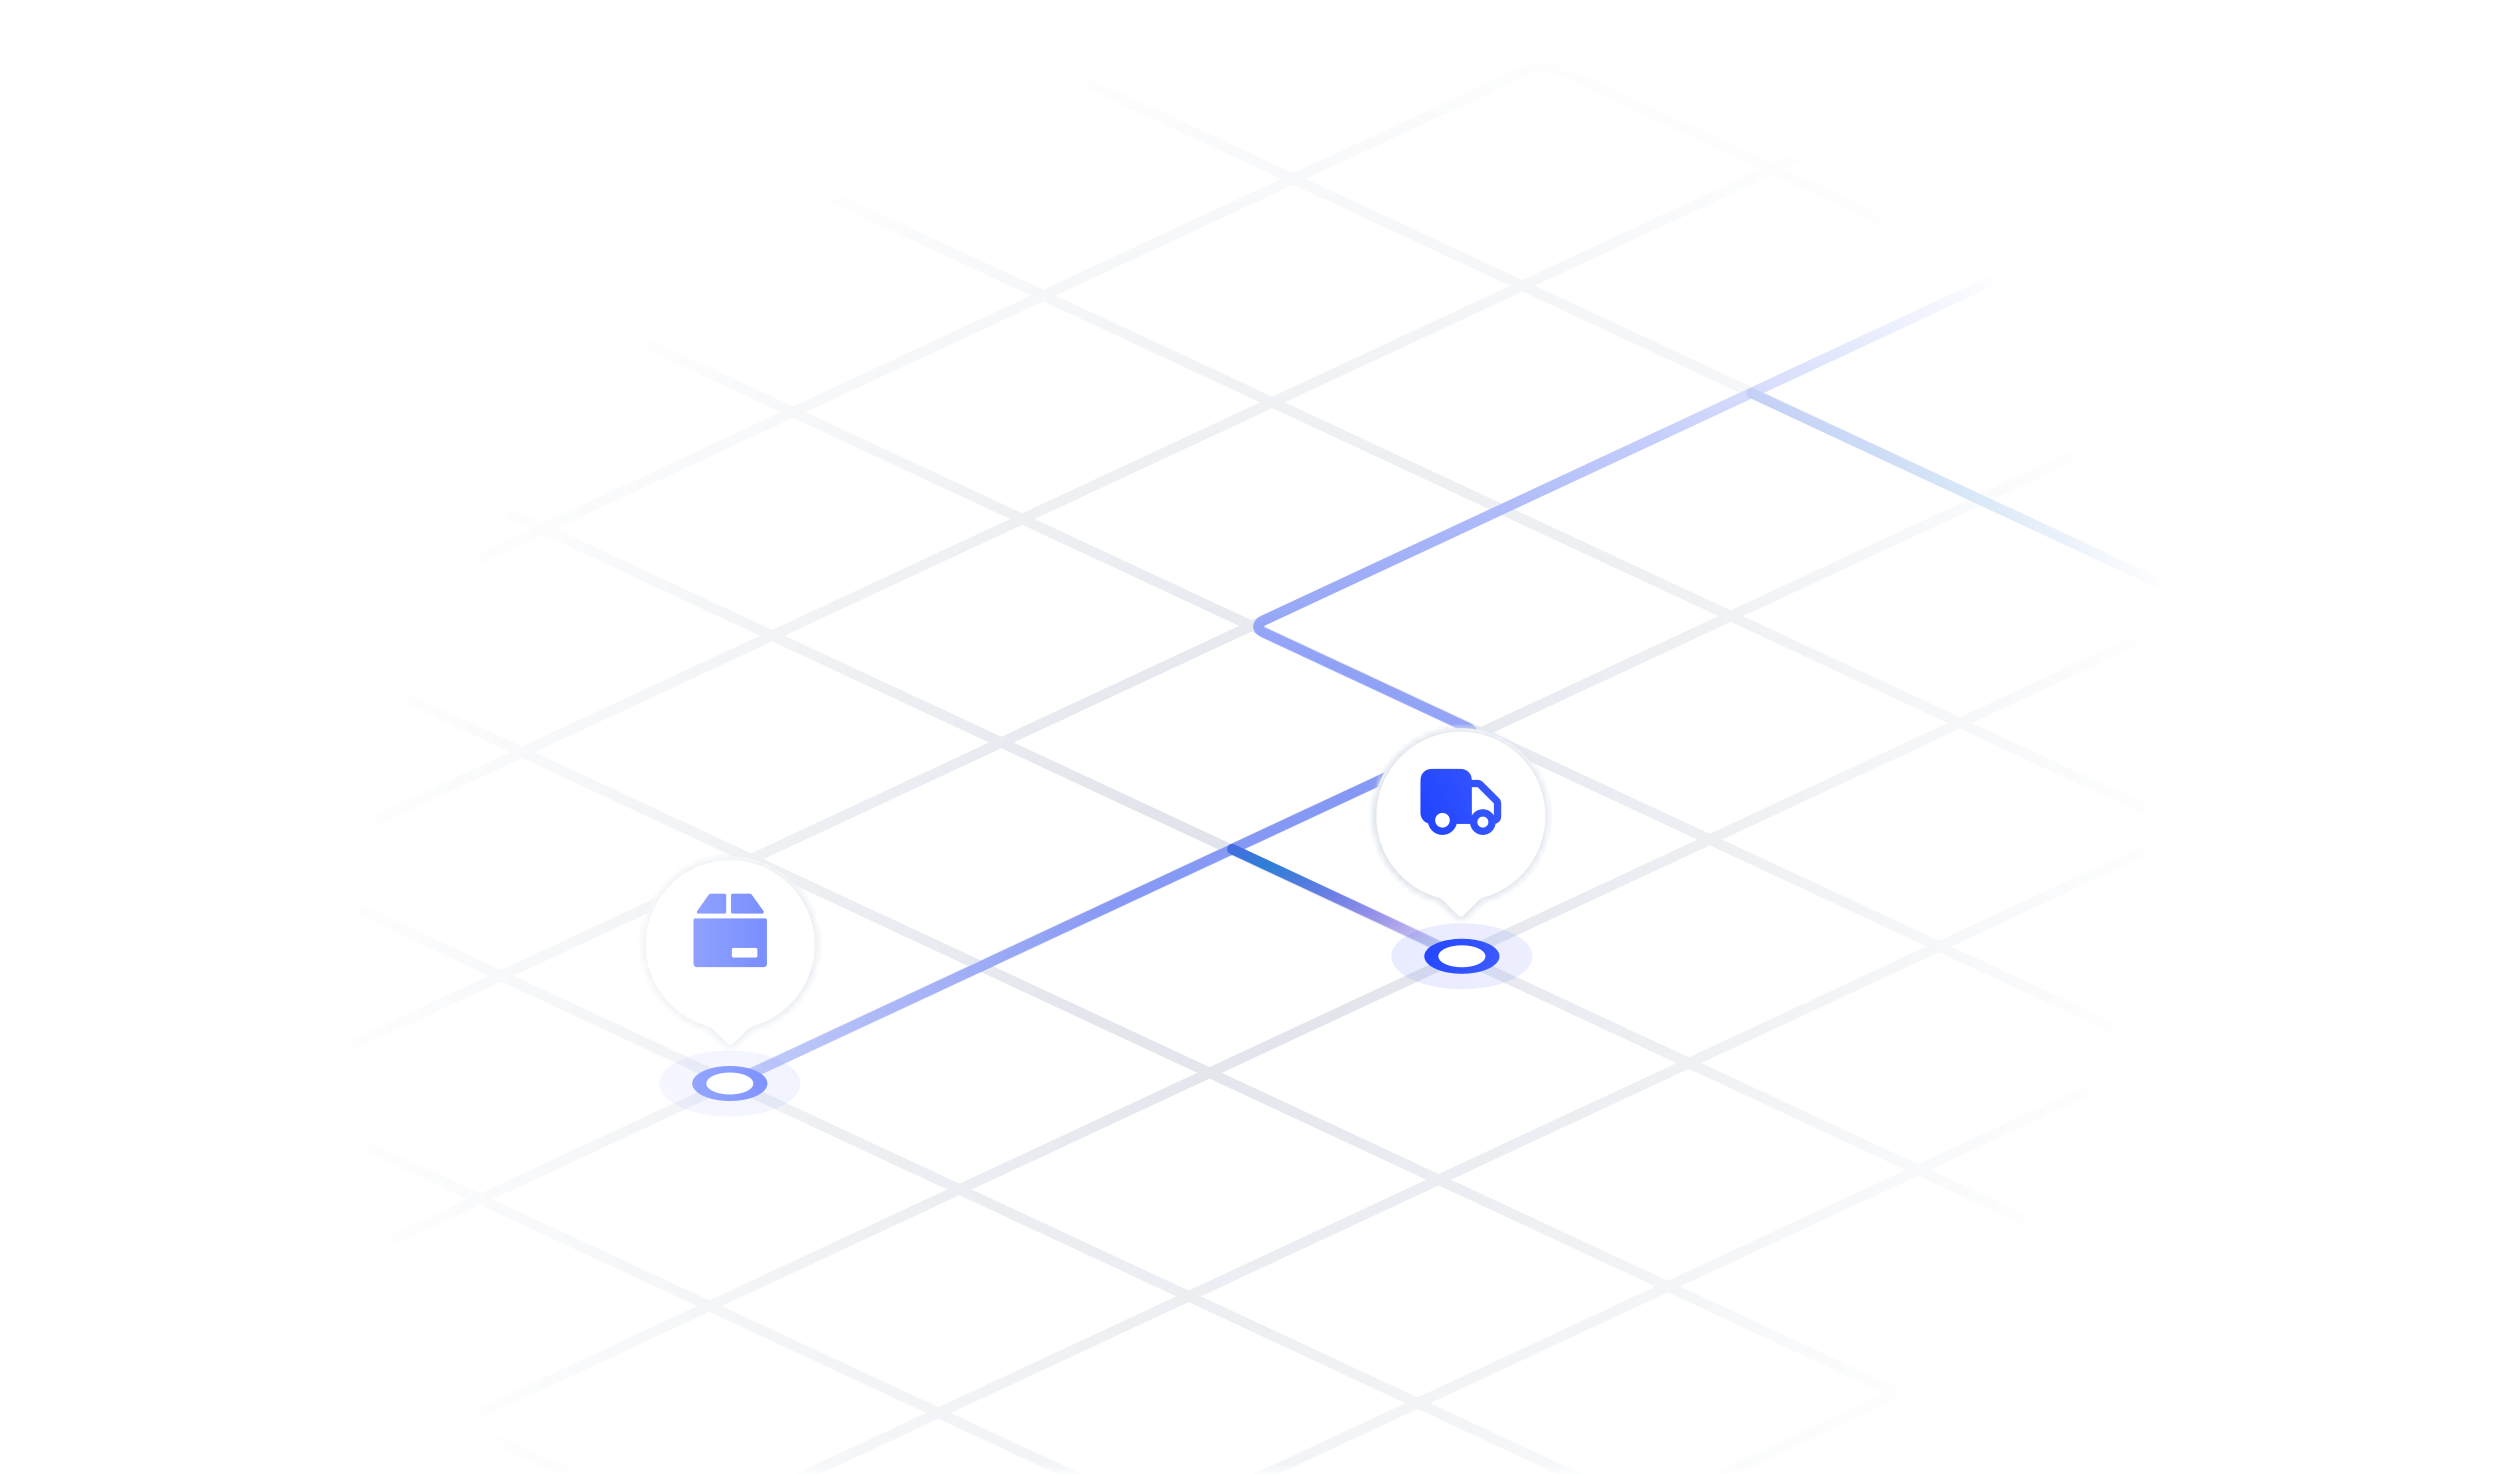 <svg width="390" height="230" viewBox="0 0 390 230" fill="none" xmlns="http://www.w3.org/2000/svg">
<mask id="mask0_112_4695" style="mask-type:alpha" maskUnits="userSpaceOnUse" x="0" y="0" width="390" height="230">
<rect width="390" height="229" transform="matrix(-1 0 0 1 390 0.53)" fill="url(#paint0_radial_112_4695)"/>
</mask>
<g mask="url(#mask0_112_4695)">
<path d="M718.583 86.968L-103.639 -296.44" stroke="#E1E5EB" stroke-width="1.625"/>
<path d="M679.565 105.162L-142.657 -278.246" stroke="#E1E5EB" stroke-width="1.625"/>
<path d="M640.547 123.357L-181.674 -260.052" stroke="#E1E5EB" stroke-width="1.625"/>
<path d="M601.53 141.55L-220.691 -241.858" stroke="#E1E5EB" stroke-width="1.625"/>
<path d="M562.513 159.744L-259.709 -223.664" stroke="#E1E5EB" stroke-width="1.625"/>
<path d="M523.495 177.939L-298.727 -205.47" stroke="#E1E5EB" stroke-width="1.625"/>
<path d="M484.478 196.133L-337.744 -187.275" stroke="#E1E5EB" stroke-width="1.625"/>
<path d="M445.461 214.327L-376.761 -169.081" stroke="#E1E5EB" stroke-width="1.625"/>
<path d="M406.443 232.521L-415.779 -150.888" stroke="#E1E5EB" stroke-width="1.625"/>
<path d="M367.425 250.715L-454.796 -132.693" stroke="#E1E5EB" stroke-width="1.625"/>
<path d="M328.408 268.909L-493.814 -114.499" stroke="#E1E5EB" stroke-width="1.625"/>
<path d="M289.39 287.104L-532.831 -96.305" stroke="#E1E5EB" stroke-width="1.625"/>
<path d="M250.373 305.298L-571.849 -78.11" stroke="#E1E5EB" stroke-width="1.625"/>
<path d="M250.373 305.297L718.583 86.967" stroke="#E1E5EB" stroke-width="1.625"/>
<path d="M214.624 288.627L682.834 70.297" stroke="#E1E5EB" stroke-width="1.625"/>
<path d="M178.876 271.957L647.085 53.627" stroke="#E1E5EB" stroke-width="1.625"/>
<path d="M143.127 255.287L611.336 36.957" stroke="#E1E5EB" stroke-width="1.625"/>
<path d="M107.378 238.617L575.588 20.287" stroke="#E1E5EB" stroke-width="1.625"/>
<path d="M71.629 221.947L539.839 3.617" stroke="#E1E5EB" stroke-width="1.625"/>
<path d="M35.881 205.277L504.09 -13.053" stroke="#E1E5EB" stroke-width="1.625"/>
<path d="M0.132 188.607L468.342 -29.723" stroke="#E1E5EB" stroke-width="1.625"/>
<path d="M-35.617 171.937L432.593 -46.393" stroke="#E1E5EB" stroke-width="1.625"/>
<path d="M-71.365 155.267L396.844 -63.062" stroke="#E1E5EB" stroke-width="1.625"/>
<path d="M-107.115 138.597L361.095 -79.732" stroke="#E1E5EB" stroke-width="1.625"/>
<path d="M-142.863 121.927L325.347 -96.402" stroke="#E1E5EB" stroke-width="1.625"/>
<path d="M-178.612 105.257L289.598 -113.072" stroke="#E1E5EB" stroke-width="1.625"/>
<path d="M-214.361 88.588L253.849 -129.742" stroke="#E1E5EB" stroke-width="1.625"/>
<path d="M-250.11 71.918L218.1 -146.412" stroke="#E1E5EB" stroke-width="1.625"/>
<path d="M-285.858 55.248L182.352 -163.082" stroke="#E1E5EB" stroke-width="1.625"/>
<path d="M-321.607 38.578L146.603 -179.752" stroke="#E1E5EB" stroke-width="1.625"/>
<path d="M-357.356 21.908L110.854 -196.422" stroke="#E1E5EB" stroke-width="1.625"/>
<path d="M-393.105 5.238L75.105 -213.092" stroke="#E1E5EB" stroke-width="1.625"/>
<path d="M114.115 168.901L228.832 115.408C229.978 114.873 229.978 114.006 228.832 113.471L197.168 98.706C196.021 98.171 196.021 97.304 197.168 96.77L388.449 7.574C389.595 7.039 389.595 6.172 388.449 5.638L356.785 -9.127C355.638 -9.662 353.779 -9.662 352.632 -9.127L315.258 8.3" stroke="url(#paint1_linear_112_4695)" stroke-width="1.625"/>
<circle cx="4.582" cy="4.582" r="3.723" transform="matrix(0.906 0.423 -0.906 0.423 315.258 4.43)" fill="white" stroke="#1439FF" stroke-width="1.718"/>
<circle cx="4.582" cy="4.582" r="6.587" transform="matrix(0.906 0.423 -0.906 0.423 315.258 4.43)" stroke="#1439FF" stroke-opacity="0.1" stroke-width="4.009"/>
<circle cx="4.582" cy="4.582" r="3.723" transform="matrix(0.906 0.423 -0.906 0.423 113.855 165.151)" fill="white" stroke="#1439FF" stroke-width="1.718"/>
<circle cx="4.582" cy="4.582" r="6.587" transform="matrix(0.906 0.423 -0.906 0.423 113.855 165.151)" stroke="#1439FF" stroke-opacity="0.1" stroke-width="4.009"/>
<path d="M192.236 132.473L227.793 149.053" stroke="url(#paint2_linear_112_4695)" stroke-width="1.625" stroke-linecap="round" stroke-linejoin="round"/>
<circle cx="4.582" cy="4.582" r="3.723" transform="matrix(0.906 0.423 -0.906 0.423 228.053 145.303)" fill="white" stroke="#1439FF" stroke-width="1.718"/>
<circle cx="4.582" cy="4.582" r="6.587" transform="matrix(0.906 0.423 -0.906 0.423 228.053 145.303)" stroke="#1439FF" stroke-opacity="0.1" stroke-width="4.009"/>
<path d="M273.213 61.31L449.96 143.728C451.106 144.263 452.966 144.263 454.112 143.728L488.891 127.511C490.037 126.976 490.037 126.109 488.891 125.575L455.15 109.841" stroke="url(#paint3_linear_112_4695)" stroke-width="1.625" stroke-linecap="round" stroke-linejoin="round"/>
<g filter="url(#filter0_d_112_4695)">
<mask id="path-43-inside-1_112_4695" fill="white">
<path fill-rule="evenodd" clip-rule="evenodd" d="M231.049 138.644C231.195 138.498 231.378 138.395 231.577 138.34C237.378 136.729 241.636 131.409 241.636 125.094C241.636 117.503 235.481 111.349 227.89 111.349C220.298 111.349 214.144 117.503 214.144 125.094C214.144 131.409 218.401 136.728 224.202 138.34C224.401 138.395 224.585 138.498 224.731 138.644L227.08 140.993C227.527 141.441 228.252 141.441 228.7 140.993L231.049 138.644Z"/>
</mask>
<path fill-rule="evenodd" clip-rule="evenodd" d="M231.049 138.644C231.195 138.498 231.378 138.395 231.577 138.34C237.378 136.729 241.636 131.409 241.636 125.094C241.636 117.503 235.481 111.349 227.89 111.349C220.298 111.349 214.144 117.503 214.144 125.094C214.144 131.409 218.401 136.728 224.202 138.34C224.401 138.395 224.585 138.498 224.731 138.644L227.08 140.993C227.527 141.441 228.252 141.441 228.7 140.993L231.049 138.644Z" fill="white"/>
<path d="M227.08 140.993L227.485 140.588L227.08 140.993ZM228.7 140.993L228.295 140.588L228.7 140.993ZM224.202 138.34L224.355 137.788L224.202 138.34ZM224.731 138.644L225.136 138.239L224.731 138.644ZM231.577 138.34L231.424 137.788L231.577 138.34ZM231.049 138.644L231.454 139.049L231.049 138.644ZM241.063 125.094C241.063 131.145 236.983 136.244 231.424 137.788L231.73 138.892C237.773 137.213 242.208 131.673 242.208 125.094H241.063ZM227.89 111.921C235.165 111.921 241.063 117.819 241.063 125.094H242.208C242.208 117.187 235.798 110.776 227.89 110.776V111.921ZM214.717 125.094C214.717 117.819 220.615 111.921 227.89 111.921V110.776C219.982 110.776 213.571 117.187 213.571 125.094H214.717ZM224.355 137.788C218.796 136.244 214.717 131.145 214.717 125.094H213.571C213.571 131.672 218.007 137.213 224.049 138.892L224.355 137.788ZM227.485 140.588L225.136 138.239L224.326 139.049L226.675 141.398L227.485 140.588ZM230.644 138.239L228.295 140.588L229.105 141.398L231.454 139.049L230.644 138.239ZM226.675 141.398C227.346 142.069 228.434 142.069 229.105 141.398L228.295 140.588C228.071 140.812 227.708 140.812 227.485 140.588L226.675 141.398ZM224.049 138.892C224.159 138.922 224.254 138.978 224.326 139.049L225.136 138.239C224.915 138.018 224.643 137.868 224.355 137.788L224.049 138.892ZM231.424 137.788C231.137 137.868 230.864 138.018 230.644 138.239L231.454 139.049C231.525 138.978 231.62 138.923 231.73 138.892L231.424 137.788Z" fill="#DBE2EA" mask="url(#path-43-inside-1_112_4695)"/>
</g>
<path fill-rule="evenodd" clip-rule="evenodd" d="M227.225 119.94H223.973C223.671 119.94 223.411 119.94 223.196 119.958C222.97 119.976 222.745 120.017 222.528 120.128C222.205 120.292 221.942 120.555 221.777 120.879C221.667 121.095 221.626 121.321 221.607 121.547C221.59 121.761 221.59 122.022 221.59 122.324V126.813C221.59 127.581 222.093 128.231 222.788 128.452C223.014 129.48 223.93 130.25 225.026 130.25C226.094 130.25 226.991 129.52 227.245 128.532H229.024L229.035 128.532H229.342C229.481 129.503 230.317 130.25 231.326 130.25C232.348 130.25 233.192 129.485 233.315 128.497C233.37 128.485 233.426 128.468 233.483 128.444C233.764 128.328 233.987 128.105 234.103 127.825C234.158 127.69 234.176 127.561 234.183 127.452C234.19 127.352 234.19 127.235 234.19 127.115L234.19 125.475L234.19 125.446C234.19 125.337 234.191 125.2 234.158 125.065C234.13 124.948 234.084 124.836 234.021 124.734C233.949 124.616 233.852 124.519 233.775 124.442L233.754 124.422L231.427 122.095L231.406 122.074C231.33 121.997 231.233 121.9 231.115 121.828C231.012 121.765 230.901 121.718 230.784 121.69C230.649 121.658 230.512 121.658 230.403 121.659L230.374 121.659H229.598C229.596 121.62 229.594 121.583 229.591 121.547C229.572 121.321 229.531 121.095 229.421 120.879C229.256 120.555 228.993 120.292 228.67 120.128C228.453 120.017 228.228 119.976 228.002 119.958C227.787 119.94 227.527 119.94 227.225 119.94ZM233.044 127.212C233.045 127.18 233.045 127.143 233.045 127.1V125.475C233.045 125.4 233.045 125.362 233.043 125.335L233.043 125.333L233.042 125.332C233.023 125.311 232.997 125.285 232.944 125.232L230.617 122.905C230.564 122.852 230.537 122.825 230.517 122.807L230.516 122.806L230.514 122.806C230.487 122.804 230.449 122.804 230.374 122.804H229.608V127.212C229.959 126.63 230.597 126.241 231.326 126.241C232.056 126.241 232.694 126.63 233.044 127.212ZM225.026 126.813C224.394 126.813 223.881 127.326 223.881 127.959C223.881 128.591 224.394 129.104 225.026 129.104C225.659 129.104 226.172 128.591 226.172 127.959C226.172 127.326 225.659 126.813 225.026 126.813ZM230.467 128.245C230.467 127.771 230.852 127.386 231.326 127.386C231.801 127.386 232.186 127.771 232.186 128.245C232.186 128.72 231.801 129.104 231.326 129.104C230.852 129.104 230.467 128.72 230.467 128.245Z" fill="#1439FF"/>
<g filter="url(#filter1_d_112_4695)">
<mask id="path-46-inside-2_112_4695" fill="white">
<path fill-rule="evenodd" clip-rule="evenodd" d="M348.46 87.099C348.606 86.953 348.79 86.85 348.989 86.795C354.79 85.184 359.047 79.864 359.047 73.549C359.047 65.958 352.893 59.804 345.301 59.804C337.71 59.804 331.556 65.958 331.556 73.549C331.556 79.864 335.813 85.184 341.614 86.795C341.813 86.85 341.997 86.953 342.143 87.099L344.492 89.448C344.939 89.895 345.664 89.895 346.111 89.448L348.46 87.099Z"/>
</mask>
<path fill-rule="evenodd" clip-rule="evenodd" d="M348.46 87.099C348.606 86.953 348.79 86.85 348.989 86.795C354.79 85.184 359.047 79.864 359.047 73.549C359.047 65.958 352.893 59.804 345.301 59.804C337.71 59.804 331.556 65.958 331.556 73.549C331.556 79.864 335.813 85.184 341.614 86.795C341.813 86.85 341.997 86.953 342.143 87.099L344.492 89.448C344.939 89.895 345.664 89.895 346.111 89.448L348.46 87.099Z" fill="white"/>
<path d="M346.111 89.448L346.516 89.853L346.111 89.448ZM341.614 86.795L341.461 87.347L341.614 86.795ZM342.143 87.099L341.738 87.504L342.143 87.099ZM348.989 86.795L348.835 86.243L348.989 86.795ZM348.46 87.099L348.055 86.694L348.46 87.099ZM358.474 73.549C358.474 79.6 354.395 84.699 348.835 86.243L349.142 87.347C355.184 85.668 359.62 80.128 359.62 73.549H358.474ZM345.301 60.377C352.577 60.377 358.474 66.274 358.474 73.549H359.62C359.62 65.642 353.209 59.231 345.301 59.231V60.377ZM332.128 73.549C332.128 66.274 338.026 60.377 345.301 60.377V59.231C337.394 59.231 330.983 65.642 330.983 73.549H332.128ZM341.768 86.243C336.208 84.699 332.128 79.6 332.128 73.549H330.983C330.983 80.128 335.419 85.669 341.461 87.347L341.768 86.243ZM344.896 89.043L342.548 86.694L341.738 87.504L344.087 89.853L344.896 89.043ZM348.055 86.694L345.706 89.043L346.516 89.853L348.865 87.504L348.055 86.694ZM344.087 89.853C344.758 90.524 345.845 90.524 346.516 89.853L345.706 89.043C345.483 89.267 345.12 89.267 344.896 89.043L344.087 89.853ZM341.461 87.347C341.572 87.378 341.667 87.433 341.738 87.504L342.548 86.694C342.327 86.474 342.055 86.323 341.768 86.243L341.461 87.347ZM348.835 86.243C348.548 86.323 348.276 86.474 348.055 86.694L348.865 87.504C348.936 87.433 349.031 87.378 349.142 87.347L348.835 86.243Z" fill="#DBE2EA" mask="url(#path-46-inside-2_112_4695)"/>
</g>
<path fill-rule="evenodd" clip-rule="evenodd" d="M344.636 68.394H341.385C341.083 68.394 340.823 68.394 340.608 68.412C340.382 68.43 340.156 68.471 339.94 68.582C339.616 68.746 339.353 69.009 339.189 69.333C339.078 69.549 339.037 69.775 339.019 70.001C339.001 70.216 339.001 70.476 339.001 70.778V75.267C339.001 76.035 339.505 76.686 340.2 76.906C340.426 77.934 341.342 78.704 342.438 78.704C343.505 78.704 344.402 77.974 344.657 76.986H346.436L346.447 76.986H346.754C346.893 77.957 347.728 78.704 348.738 78.704C349.76 78.704 350.603 77.939 350.727 76.951C350.781 76.939 350.837 76.922 350.895 76.899C351.175 76.782 351.398 76.559 351.515 76.279C351.57 76.145 351.588 76.015 351.595 75.906C351.602 75.807 351.602 75.689 351.602 75.569L351.602 73.929L351.602 73.9C351.602 73.791 351.602 73.654 351.57 73.519C351.542 73.402 351.496 73.29 351.433 73.188C351.361 73.07 351.263 72.973 351.186 72.897L351.166 72.876L348.839 70.549L348.818 70.528C348.741 70.451 348.645 70.354 348.527 70.282C348.424 70.219 348.312 70.173 348.195 70.144C348.061 70.112 347.924 70.112 347.815 70.113L347.786 70.113H347.01C347.008 70.074 347.005 70.037 347.002 70.001C346.984 69.775 346.943 69.549 346.833 69.333C346.668 69.009 346.405 68.746 346.082 68.582C345.865 68.471 345.64 68.43 345.413 68.412C345.199 68.394 344.938 68.394 344.636 68.394ZM350.456 75.666C350.456 75.634 350.456 75.597 350.456 75.554V73.929C350.456 73.854 350.456 73.816 350.455 73.789L350.455 73.787L350.453 73.786C350.435 73.766 350.409 73.739 350.356 73.686L348.029 71.359C347.976 71.306 347.949 71.28 347.929 71.261L347.927 71.26L347.925 71.26C347.898 71.258 347.861 71.258 347.786 71.258H347.02V75.666C347.371 75.084 348.009 74.695 348.738 74.695C349.467 74.695 350.105 75.084 350.456 75.666ZM342.438 75.267C341.805 75.267 341.292 75.78 341.292 76.413C341.292 77.046 341.805 77.558 342.438 77.558C343.071 77.558 343.583 77.046 343.583 76.413C343.583 75.78 343.071 75.267 342.438 75.267ZM347.879 76.699C347.879 76.225 348.264 75.84 348.738 75.84C349.213 75.84 349.597 76.225 349.597 76.699C349.597 77.174 349.213 77.558 348.738 77.558C348.264 77.558 347.879 77.174 347.879 76.699Z" fill="#1439FF"/>
<g filter="url(#filter2_d_112_4695)">
<mask id="path-49-inside-3_112_4695" fill="white">
<path fill-rule="evenodd" clip-rule="evenodd" d="M318.678 -2.248C318.824 -2.395 319.008 -2.497 319.207 -2.553C325.008 -4.164 329.265 -9.484 329.265 -15.798C329.265 -23.39 323.111 -29.544 315.519 -29.544C307.928 -29.544 301.773 -23.39 301.773 -15.798C301.773 -9.484 306.031 -4.164 311.832 -2.553C312.031 -2.497 312.214 -2.395 312.36 -2.249L314.709 0.101C315.157 0.548 315.882 0.548 316.329 0.101L318.678 -2.248Z"/>
</mask>
<path fill-rule="evenodd" clip-rule="evenodd" d="M318.678 -2.248C318.824 -2.395 319.008 -2.497 319.207 -2.553C325.008 -4.164 329.265 -9.484 329.265 -15.798C329.265 -23.39 323.111 -29.544 315.519 -29.544C307.928 -29.544 301.773 -23.39 301.773 -15.798C301.773 -9.484 306.031 -4.164 311.832 -2.553C312.031 -2.497 312.214 -2.395 312.36 -2.249L314.709 0.101C315.157 0.548 315.882 0.548 316.329 0.101L318.678 -2.248Z" fill="white"/>
<path d="M316.329 0.101L316.734 0.506L316.329 0.101ZM311.832 -2.553L311.985 -3.104L311.832 -2.553ZM312.36 -2.249L312.765 -2.654L312.36 -2.249ZM319.207 -2.553L319.36 -2.001L319.207 -2.553ZM328.692 -15.798C328.692 -9.748 324.613 -4.649 319.054 -3.104L319.36 -2.001C325.402 -3.679 329.838 -9.22 329.838 -15.798H328.692ZM315.519 -28.971C322.794 -28.971 328.692 -23.073 328.692 -15.798H329.838C329.838 -23.706 323.427 -30.117 315.519 -30.117V-28.971ZM302.346 -15.798C302.346 -23.073 308.244 -28.971 315.519 -28.971V-30.117C307.611 -30.117 301.201 -23.706 301.201 -15.798H302.346ZM311.985 -3.104C306.426 -4.649 302.346 -9.748 302.346 -15.798H301.201C301.201 -9.22 305.636 -3.679 311.678 -2.001L311.985 -3.104ZM315.114 -0.304L312.765 -2.654L311.955 -1.844L314.304 0.506L315.114 -0.304ZM318.273 -2.653L315.924 -0.304L316.734 0.506L319.083 -1.844L318.273 -2.653ZM314.304 0.506C314.975 1.177 316.063 1.177 316.734 0.506L315.924 -0.304C315.701 -0.081 315.338 -0.081 315.114 -0.304L314.304 0.506ZM311.678 -2.001C311.789 -1.97 311.884 -1.915 311.955 -1.844L312.765 -2.654C312.544 -2.874 312.272 -3.025 311.985 -3.104L311.678 -2.001ZM319.054 -3.104C318.766 -3.025 318.494 -2.874 318.273 -2.653L319.083 -1.844C319.155 -1.915 319.249 -1.97 319.36 -2.001L319.054 -3.104Z" fill="#DBE2EA" mask="url(#path-49-inside-3_112_4695)"/>
</g>
<g filter="url(#filter3_d_112_4695)">
<mask id="path-51-inside-4_112_4695" fill="white">
<path fill-rule="evenodd" clip-rule="evenodd" d="M117.074 158.69C117.22 158.544 117.403 158.441 117.602 158.386C123.403 156.774 127.66 151.454 127.66 145.14C127.66 137.549 121.506 131.395 113.914 131.395C106.323 131.395 100.168 137.549 100.168 145.14C100.168 151.454 104.426 156.774 110.226 158.386C110.425 158.441 110.609 158.544 110.755 158.69L113.104 161.039C113.552 161.487 114.277 161.487 114.724 161.039L117.074 158.69Z"/>
</mask>
<path fill-rule="evenodd" clip-rule="evenodd" d="M117.074 158.69C117.22 158.544 117.403 158.441 117.602 158.386C123.403 156.774 127.66 151.454 127.66 145.14C127.66 137.549 121.506 131.395 113.914 131.395C106.323 131.395 100.168 137.549 100.168 145.14C100.168 151.454 104.426 156.774 110.226 158.386C110.425 158.441 110.609 158.544 110.755 158.69L113.104 161.039C113.552 161.487 114.277 161.487 114.724 161.039L117.074 158.69Z" fill="white"/>
<path d="M113.104 161.039L112.699 161.444L113.104 161.039ZM114.724 161.039L114.319 160.634L114.724 161.039ZM110.226 158.386L110.38 157.834L110.226 158.386ZM117.602 158.386L117.449 157.834L117.602 158.386ZM117.074 158.69L116.669 158.285L117.074 158.69ZM127.087 145.14C127.087 151.191 123.008 156.289 117.449 157.834L117.755 158.938C123.797 157.259 128.233 151.718 128.233 145.14H127.087ZM113.914 131.967C121.19 131.967 127.087 137.865 127.087 145.14H128.233C128.233 137.232 121.822 130.822 113.914 130.822V131.967ZM100.741 145.14C100.741 137.865 106.639 131.967 113.914 131.967V130.822C106.006 130.822 99.596 137.232 99.596 145.14H100.741ZM110.38 157.834C104.821 156.289 100.741 151.191 100.741 145.14H99.596C99.596 151.718 104.031 157.259 110.073 158.938L110.38 157.834ZM113.509 160.634L111.16 158.285L110.35 159.095L112.699 161.444L113.509 160.634ZM116.669 158.285L114.319 160.634L115.129 161.444L117.479 159.095L116.669 158.285ZM112.699 161.444C113.37 162.115 114.458 162.115 115.129 161.444L114.319 160.634C114.096 160.858 113.733 160.858 113.509 160.634L112.699 161.444ZM110.073 158.938C110.184 158.968 110.279 159.024 110.35 159.095L111.16 158.285C110.939 158.064 110.667 157.914 110.38 157.834L110.073 158.938ZM117.449 157.834C117.161 157.914 116.889 158.064 116.669 158.285L117.479 159.095C117.55 159.024 117.645 158.968 117.755 158.938L117.449 157.834Z" fill="#DBE2EA" mask="url(#path-51-inside-4_112_4695)"/>
</g>
<path d="M118.895 142.527C118.941 142.527 118.986 142.515 119.026 142.491C119.066 142.468 119.098 142.433 119.119 142.392C119.142 142.353 119.155 142.308 119.155 142.263C119.155 142.217 119.142 142.173 119.119 142.133L117.326 139.643C117.281 139.572 117.218 139.514 117.144 139.474C117.07 139.434 116.987 139.413 116.903 139.414H114.288C114.222 139.414 114.159 139.44 114.112 139.487C114.065 139.534 114.039 139.597 114.039 139.663V142.278C114.039 142.344 114.065 142.407 114.112 142.454C114.159 142.501 114.222 142.527 114.288 142.527H118.895Z" fill="#1439FF"/>
<path d="M108.436 143.273C108.37 143.273 108.307 143.3 108.26 143.346C108.213 143.393 108.187 143.456 108.187 143.522V150.37C108.187 150.503 108.239 150.629 108.333 150.723C108.426 150.816 108.553 150.868 108.685 150.868H119.144C119.276 150.868 119.403 150.816 119.496 150.723C119.589 150.629 119.642 150.503 119.642 150.37V143.522C119.642 143.456 119.616 143.393 119.569 143.346C119.522 143.3 119.459 143.273 119.393 143.273H108.436ZM114.163 148.129C114.163 148.063 114.19 148 114.236 147.953C114.283 147.907 114.346 147.88 114.412 147.88H117.899C117.965 147.88 118.028 147.907 118.075 147.953C118.121 148 118.148 148.063 118.148 148.129V149.125C118.148 149.191 118.121 149.255 118.075 149.301C118.028 149.348 117.965 149.374 117.899 149.374H114.412C114.346 149.374 114.283 149.348 114.236 149.301C114.19 149.255 114.163 149.191 114.163 149.125V148.129Z" fill="#1439FF"/>
<path d="M113.292 139.663C113.292 139.597 113.265 139.534 113.219 139.487C113.172 139.44 113.109 139.414 113.043 139.414H110.926C110.848 139.415 110.771 139.435 110.702 139.471C110.633 139.507 110.573 139.56 110.528 139.623L108.735 142.153C108.711 142.192 108.699 142.237 108.699 142.283C108.699 142.328 108.711 142.373 108.735 142.412C108.756 142.446 108.786 142.474 108.82 142.494C108.855 142.514 108.894 142.525 108.934 142.527H113.038C113.104 142.527 113.167 142.501 113.214 142.454C113.261 142.407 113.287 142.344 113.287 142.278L113.292 139.663Z" fill="#1439FF"/>
</g>
<defs>
<filter id="filter0_d_112_4695" x="209.682" y="109.118" width="36.416" height="38.905" filterUnits="userSpaceOnUse" color-interpolation-filters="sRGB">
<feFlood flood-opacity="0" result="BackgroundImageFix"/>
<feColorMatrix in="SourceAlpha" type="matrix" values="0 0 0 0 0 0 0 0 0 0 0 0 0 0 0 0 0 0 127 0" result="hardAlpha"/>
<feOffset dy="2.231"/>
<feGaussianBlur stdDeviation="2.231"/>
<feComposite in2="hardAlpha" operator="out"/>
<feColorMatrix type="matrix" values="0 0 0 0 0.082 0 0 0 0 0.114 0 0 0 0 0.157 0 0 0 0.04 0"/>
<feBlend mode="normal" in2="BackgroundImageFix" result="effect1_dropShadow_112_4695"/>
<feBlend mode="normal" in="SourceGraphic" in2="effect1_dropShadow_112_4695" result="shape"/>
</filter>
<filter id="filter1_d_112_4695" x="327.093" y="57.573" width="36.416" height="38.904" filterUnits="userSpaceOnUse" color-interpolation-filters="sRGB">
<feFlood flood-opacity="0" result="BackgroundImageFix"/>
<feColorMatrix in="SourceAlpha" type="matrix" values="0 0 0 0 0 0 0 0 0 0 0 0 0 0 0 0 0 0 127 0" result="hardAlpha"/>
<feOffset dy="2.231"/>
<feGaussianBlur stdDeviation="2.231"/>
<feComposite in2="hardAlpha" operator="out"/>
<feColorMatrix type="matrix" values="0 0 0 0 0.082 0 0 0 0 0.114 0 0 0 0 0.157 0 0 0 0.04 0"/>
<feBlend mode="normal" in2="BackgroundImageFix" result="effect1_dropShadow_112_4695"/>
<feBlend mode="normal" in="SourceGraphic" in2="effect1_dropShadow_112_4695" result="shape"/>
</filter>
<filter id="filter2_d_112_4695" x="297.311" y="-31.775" width="36.416" height="38.905" filterUnits="userSpaceOnUse" color-interpolation-filters="sRGB">
<feFlood flood-opacity="0" result="BackgroundImageFix"/>
<feColorMatrix in="SourceAlpha" type="matrix" values="0 0 0 0 0 0 0 0 0 0 0 0 0 0 0 0 0 0 127 0" result="hardAlpha"/>
<feOffset dy="2.231"/>
<feGaussianBlur stdDeviation="2.231"/>
<feComposite in2="hardAlpha" operator="out"/>
<feColorMatrix type="matrix" values="0 0 0 0 0.082 0 0 0 0 0.114 0 0 0 0 0.157 0 0 0 0.04 0"/>
<feBlend mode="normal" in2="BackgroundImageFix" result="effect1_dropShadow_112_4695"/>
<feBlend mode="normal" in="SourceGraphic" in2="effect1_dropShadow_112_4695" result="shape"/>
</filter>
<filter id="filter3_d_112_4695" x="95.706" y="129.163" width="36.416" height="38.905" filterUnits="userSpaceOnUse" color-interpolation-filters="sRGB">
<feFlood flood-opacity="0" result="BackgroundImageFix"/>
<feColorMatrix in="SourceAlpha" type="matrix" values="0 0 0 0 0 0 0 0 0 0 0 0 0 0 0 0 0 0 127 0" result="hardAlpha"/>
<feOffset dy="2.231"/>
<feGaussianBlur stdDeviation="2.231"/>
<feComposite in2="hardAlpha" operator="out"/>
<feColorMatrix type="matrix" values="0 0 0 0 0.082 0 0 0 0 0.114 0 0 0 0 0.157 0 0 0 0.04 0"/>
<feBlend mode="normal" in2="BackgroundImageFix" result="effect1_dropShadow_112_4695"/>
<feBlend mode="normal" in="SourceGraphic" in2="effect1_dropShadow_112_4695" result="shape"/>
</filter>
<radialGradient id="paint0_radial_112_4695" cx="0" cy="0" r="1" gradientUnits="userSpaceOnUse" gradientTransform="translate(195 138.72) rotate(-57.357) scale(132.554 152.424)">
<stop offset="0.147" stop-color="white"/>
<stop offset="1" stop-color="white" stop-opacity="0"/>
</radialGradient>
<linearGradient id="paint1_linear_112_4695" x1="98.375" y1="185.518" x2="84.386" y2="53.451" gradientUnits="userSpaceOnUse">
<stop stop-color="#1439FF" stop-opacity="0.4"/>
<stop offset="0.71" stop-color="#1439FF" stop-opacity="0.5"/>
</linearGradient>
<linearGradient id="paint2_linear_112_4695" x1="226.03" y1="148.442" x2="210.25" y2="114.945" gradientUnits="userSpaceOnUse">
<stop stop-color="#2C80D6" stop-opacity="0.16"/>
<stop offset="0.139" stop-color="#380BED" stop-opacity="0.24"/>
<stop offset="0.651" stop-color="#2C80D6"/>
<stop offset="1" stop-color="#6E4DF0"/>
</linearGradient>
<linearGradient id="paint3_linear_112_4695" x1="520.814" y1="122.307" x2="409.739" y2="-68.823" gradientUnits="userSpaceOnUse">
<stop stop-color="#2C80D6" stop-opacity="0.16"/>
<stop offset="0.139" stop-color="#380BED" stop-opacity="0.24"/>
<stop offset="0.651" stop-color="#2C80D6"/>
<stop offset="1" stop-color="#6E4DF0"/>
</linearGradient>
</defs>
</svg>
